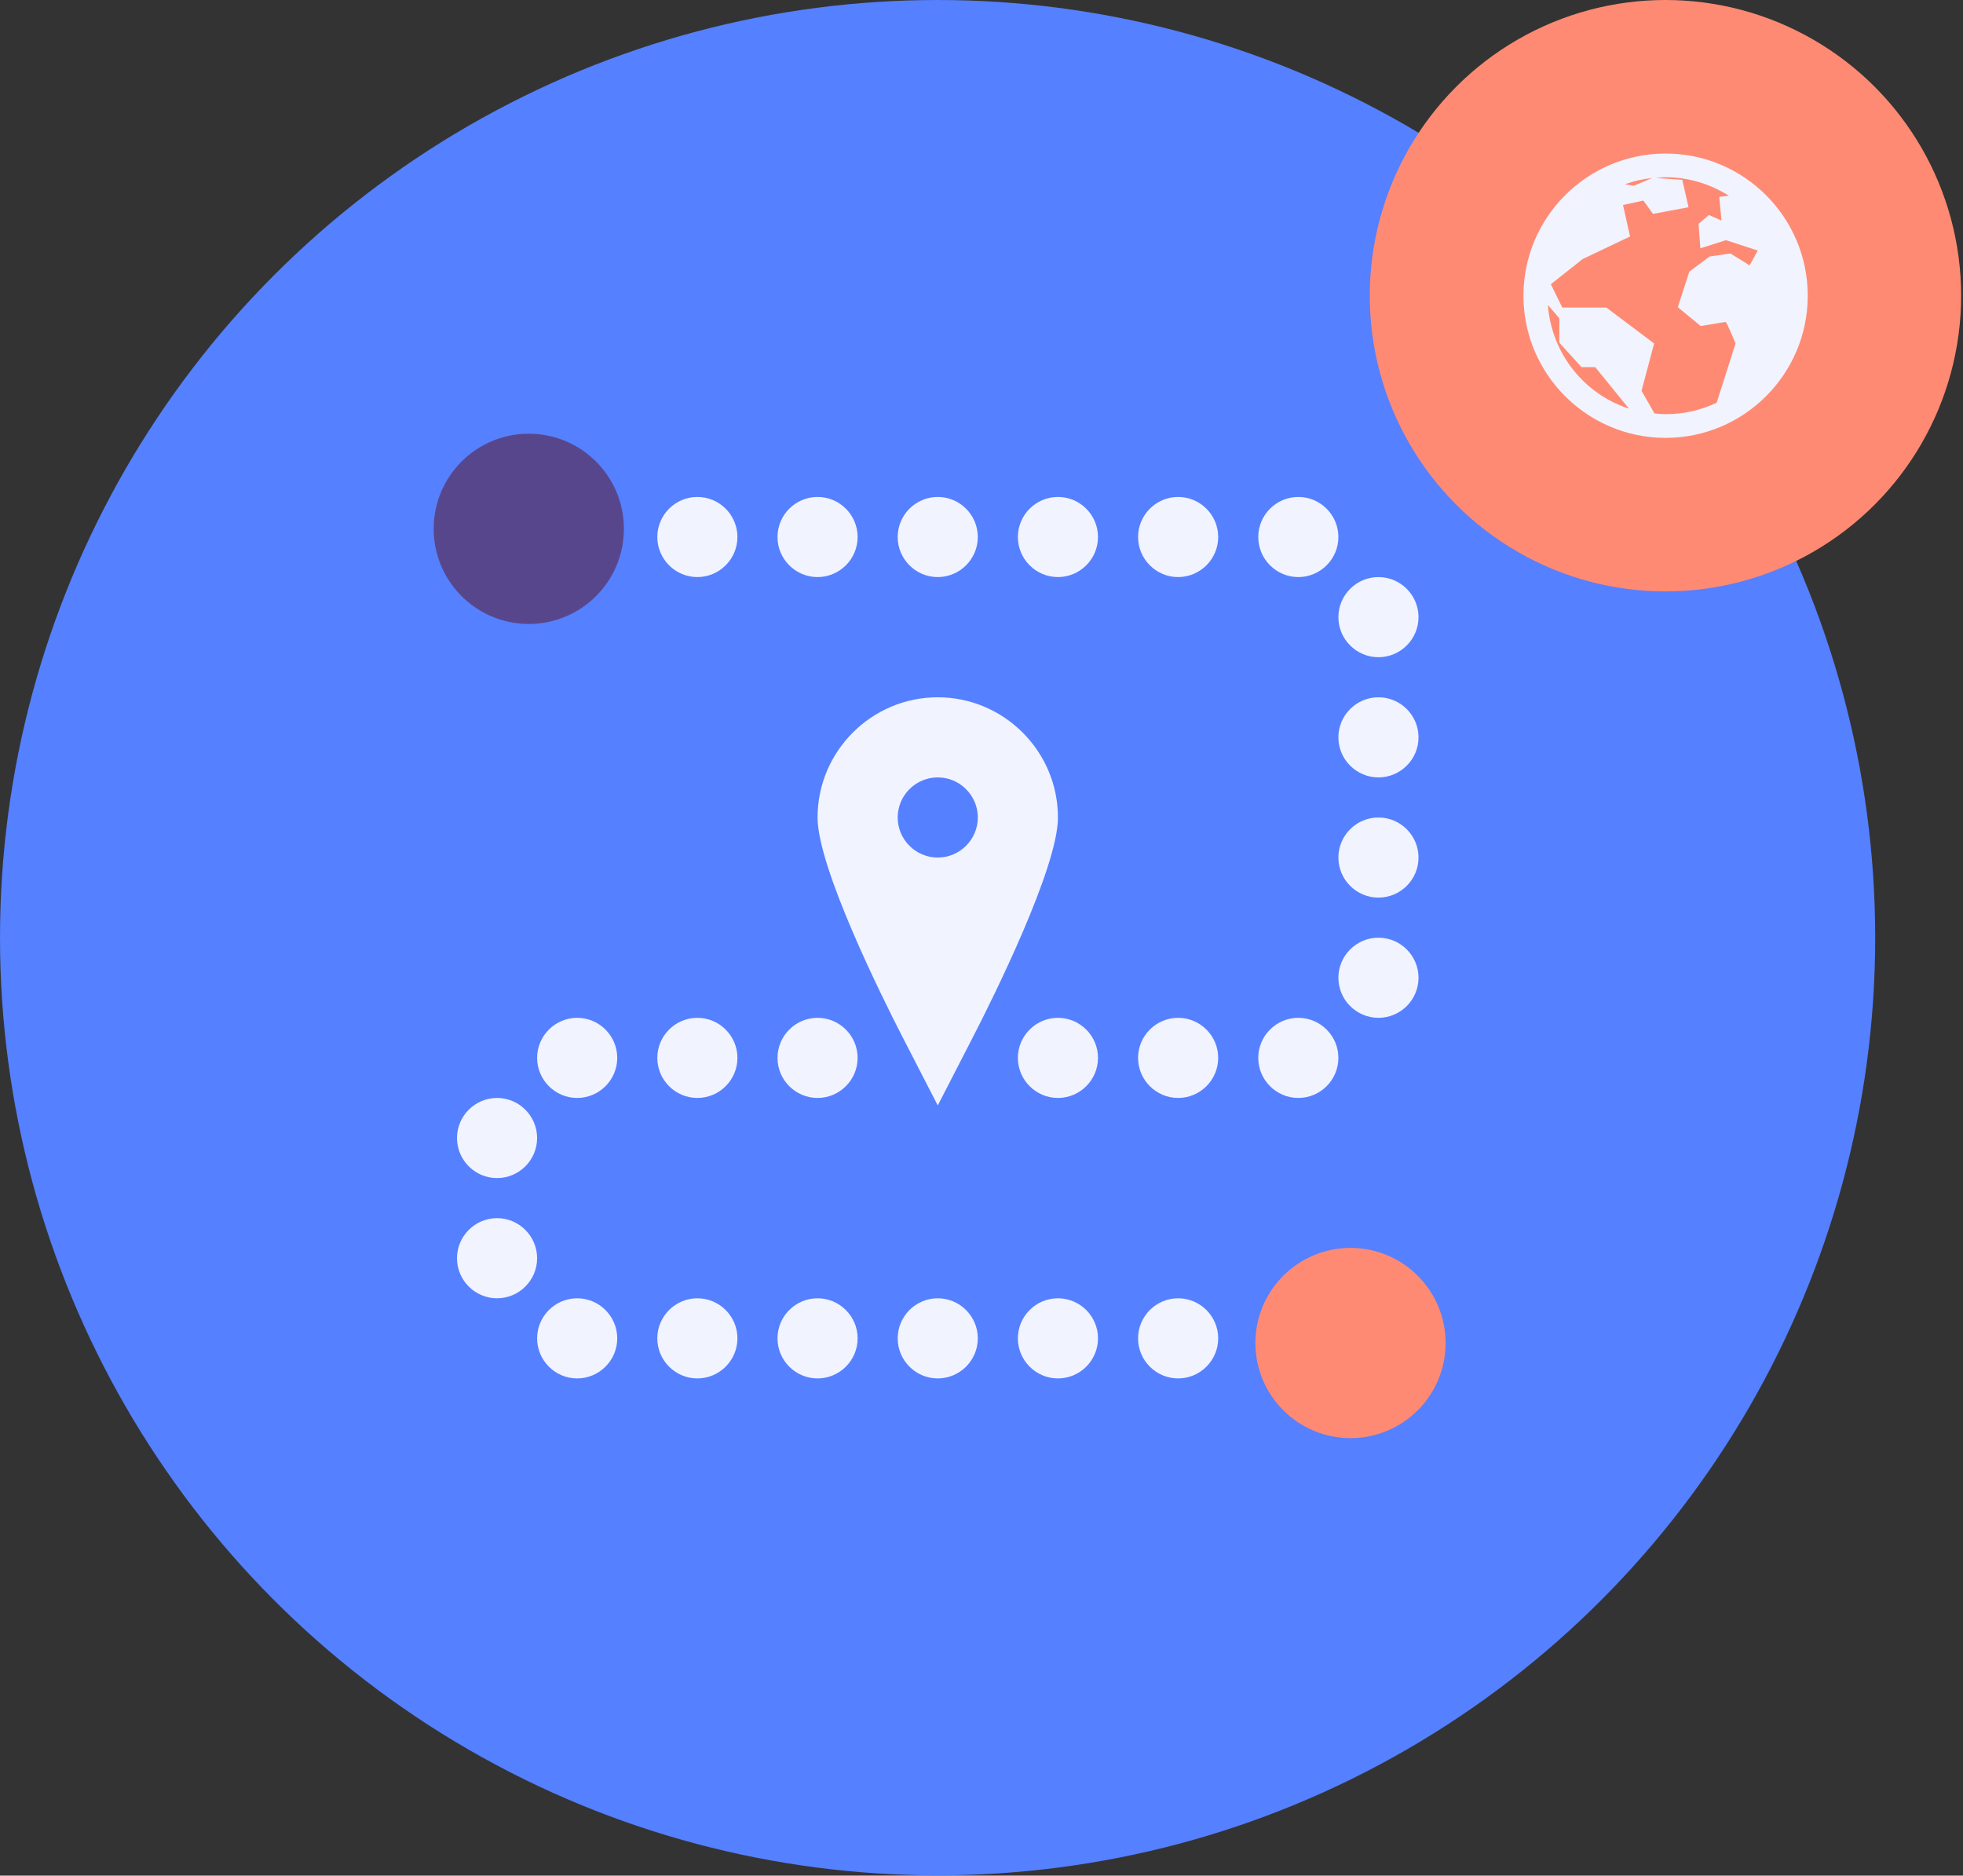 <svg width="516" height="493" viewBox="0 0 516 493" fill="none" xmlns="http://www.w3.org/2000/svg">
<rect x="0" y="0" width="516" height="493" fill="#333333" stroke="none"/>
<circle cx="246.461" cy="246.461" r="246.461" fill="#5580FF"/>
<circle cx="437.784" cy="77.725" r="77.725" fill="#FF8A73"/>
<path d="M437.823 40.357C417.217 40.357 400.455 57.119 400.455 77.725C400.455 98.331 417.217 115.093 437.823 115.093C458.429 115.093 475.191 98.331 475.191 77.725C475.191 57.119 458.429 40.357 437.823 40.357ZM437.823 46.585C443.954 46.585 449.646 48.41 454.463 51.451L451.933 51.743L452.517 57.971L449.208 56.511L446.484 58.846L446.97 65.269L453.685 63.128L462.054 65.853L459.913 69.745L454.852 66.631L449.403 67.41L444.051 71.4L441.034 80.742L447.068 85.705C447.068 85.705 453.259 84.634 453.587 84.634C453.916 84.634 456.215 90.278 456.215 90.278L451.252 105.848C447.201 107.782 442.628 108.865 437.823 108.865C436.838 108.865 435.864 108.755 434.904 108.67L431.498 102.734L434.806 90.278L422.253 80.839H410.673L407.656 74.708L416.025 68.091L428.481 62.155L426.632 53.884L431.984 52.716L434.514 56.219L443.856 54.467L442.202 47.266L435.293 46.78C436.12 46.719 436.971 46.585 437.823 46.585ZM434.32 46.78L429.454 48.823L427.119 48.434C429.418 47.595 431.802 47.06 434.32 46.78ZM406.878 80.158L409.894 83.661V90.084L415.733 96.506H419.334L428.189 107.405C416.439 103.598 407.863 92.954 406.878 80.158Z" fill="#F1F3FF"/>
<path d="M141.187 120.086C129.669 120.086 120.125 129.63 120.125 141.149C120.125 152.667 129.669 162.211 141.187 162.211C152.706 162.211 162.25 152.667 162.25 141.149C162.25 129.63 152.706 120.086 141.187 120.086ZM183.312 130.618C177.512 130.618 172.781 135.348 172.781 141.149C172.781 146.949 177.512 151.68 183.312 151.68C189.113 151.68 193.844 146.949 193.844 141.149C193.844 135.348 189.113 130.618 183.312 130.618ZM214.906 130.618C209.106 130.618 204.375 135.348 204.375 141.149C204.375 146.949 209.106 151.68 214.906 151.68C220.707 151.68 225.437 146.949 225.437 141.149C225.437 135.348 220.707 130.618 214.906 130.618ZM246.5 130.618C240.7 130.618 235.969 135.348 235.969 141.149C235.969 146.949 240.7 151.68 246.5 151.68C252.3 151.68 257.031 146.949 257.031 141.149C257.031 135.348 252.3 130.618 246.5 130.618ZM278.094 130.618C272.293 130.618 267.562 135.348 267.562 141.149C267.562 146.949 272.293 151.68 278.094 151.68C283.894 151.68 288.625 146.949 288.625 141.149C288.625 135.348 283.894 130.618 278.094 130.618ZM309.687 130.618C303.887 130.618 299.156 135.348 299.156 141.149C299.156 146.949 303.887 151.68 309.687 151.68C315.488 151.68 320.219 146.949 320.219 141.149C320.219 135.348 315.488 130.618 309.687 130.618ZM341.281 130.618C335.481 130.618 330.75 135.348 330.75 141.149C330.75 146.949 335.481 151.68 341.281 151.68C347.082 151.68 351.812 146.949 351.812 141.149C351.812 135.348 347.082 130.618 341.281 130.618ZM362.344 151.68C356.543 151.68 351.812 156.411 351.812 162.211C351.812 168.012 356.543 172.743 362.344 172.743C368.144 172.743 372.875 168.012 372.875 162.211C372.875 156.411 368.144 151.68 362.344 151.68ZM246.5 183.274C229.099 183.274 214.906 197.466 214.906 214.868C214.906 228.032 231.896 262.176 237.121 272.337L246.5 290.561L255.879 272.337C261.104 262.176 278.094 228.032 278.094 214.868C278.094 197.466 263.901 183.274 246.5 183.274ZM362.344 183.274C356.543 183.274 351.812 188.005 351.812 193.805C351.812 199.605 356.543 204.336 362.344 204.336C368.144 204.336 372.875 199.605 372.875 193.805C372.875 188.005 368.144 183.274 362.344 183.274ZM246.5 204.336C252.3 204.336 257.031 209.067 257.031 214.868C257.031 220.668 252.3 225.399 246.5 225.399C240.7 225.399 235.969 220.668 235.969 214.868C235.969 209.067 240.7 204.336 246.5 204.336ZM362.344 214.868C356.543 214.868 351.812 219.598 351.812 225.399C351.812 231.199 356.543 235.93 362.344 235.93C368.144 235.93 372.875 231.199 372.875 225.399C372.875 219.598 368.144 214.868 362.344 214.868ZM362.344 246.461C356.543 246.461 351.812 251.192 351.812 256.993C351.812 262.793 356.543 267.524 362.344 267.524C368.144 267.524 372.875 262.793 372.875 256.993C372.875 251.192 368.144 246.461 362.344 246.461ZM151.719 267.524C145.918 267.524 141.187 272.255 141.187 278.055C141.187 283.855 145.918 288.586 151.719 288.586C157.519 288.586 162.25 283.855 162.25 278.055C162.25 272.255 157.519 267.524 151.719 267.524ZM183.312 267.524C177.512 267.524 172.781 272.255 172.781 278.055C172.781 283.855 177.512 288.586 183.312 288.586C189.113 288.586 193.844 283.855 193.844 278.055C193.844 272.255 189.113 267.524 183.312 267.524ZM214.906 267.524C209.106 267.524 204.375 272.255 204.375 278.055C204.375 283.855 209.106 288.586 214.906 288.586C220.707 288.586 225.437 283.855 225.437 278.055C225.437 272.255 220.707 267.524 214.906 267.524ZM278.094 267.524C272.293 267.524 267.562 272.255 267.562 278.055C267.562 283.855 272.293 288.586 278.094 288.586C283.894 288.586 288.625 283.855 288.625 278.055C288.625 272.255 283.894 267.524 278.094 267.524ZM309.687 267.524C303.887 267.524 299.156 272.255 299.156 278.055C299.156 283.855 303.887 288.586 309.687 288.586C315.488 288.586 320.219 283.855 320.219 278.055C320.219 272.255 315.488 267.524 309.687 267.524ZM341.281 267.524C335.481 267.524 330.75 272.255 330.75 278.055C330.75 283.855 335.481 288.586 341.281 288.586C347.082 288.586 351.812 283.855 351.812 278.055C351.812 272.255 347.082 267.524 341.281 267.524ZM130.656 288.586C124.856 288.586 120.125 293.317 120.125 299.118C120.125 304.918 124.856 309.649 130.656 309.649C136.457 309.649 141.187 304.918 141.187 299.118C141.187 293.317 136.457 288.586 130.656 288.586ZM130.656 320.18C124.856 320.18 120.125 324.911 120.125 330.711C120.125 336.512 124.856 341.243 130.656 341.243C136.457 341.243 141.187 336.512 141.187 330.711C141.187 324.911 136.457 320.18 130.656 320.18ZM351.812 330.711C340.294 330.711 330.75 340.255 330.75 351.774C330.75 363.292 340.294 372.836 351.812 372.836C363.331 372.836 372.875 363.292 372.875 351.774C372.875 340.255 363.331 330.711 351.812 330.711ZM151.719 341.243C145.918 341.243 141.187 345.973 141.187 351.774C141.187 357.574 145.918 362.305 151.719 362.305C157.519 362.305 162.25 357.574 162.25 351.774C162.25 345.973 157.519 341.243 151.719 341.243ZM183.312 341.243C177.512 341.243 172.781 345.973 172.781 351.774C172.781 357.574 177.512 362.305 183.312 362.305C189.113 362.305 193.844 357.574 193.844 351.774C193.844 345.973 189.113 341.243 183.312 341.243ZM214.906 341.243C209.106 341.243 204.375 345.973 204.375 351.774C204.375 357.574 209.106 362.305 214.906 362.305C220.707 362.305 225.437 357.574 225.437 351.774C225.437 345.973 220.707 341.243 214.906 341.243ZM246.5 341.243C240.7 341.243 235.969 345.973 235.969 351.774C235.969 357.574 240.7 362.305 246.5 362.305C252.3 362.305 257.031 357.574 257.031 351.774C257.031 345.973 252.3 341.243 246.5 341.243ZM278.094 341.243C272.293 341.243 267.562 345.973 267.562 351.774C267.562 357.574 272.293 362.305 278.094 362.305C283.894 362.305 288.625 357.574 288.625 351.774C288.625 345.973 283.894 341.243 278.094 341.243ZM309.687 341.243C303.887 341.243 299.156 345.973 299.156 351.774C299.156 357.574 303.887 362.305 309.687 362.305C315.488 362.305 320.219 357.574 320.219 351.774C320.219 345.973 315.488 341.243 309.687 341.243Z" fill="#F1F3FF"/>
<circle cx="355" cy="353" r="25" fill="#FF8A73"/>
<circle cx="139" cy="139" r="25" fill="#58468C"/>
</svg>
